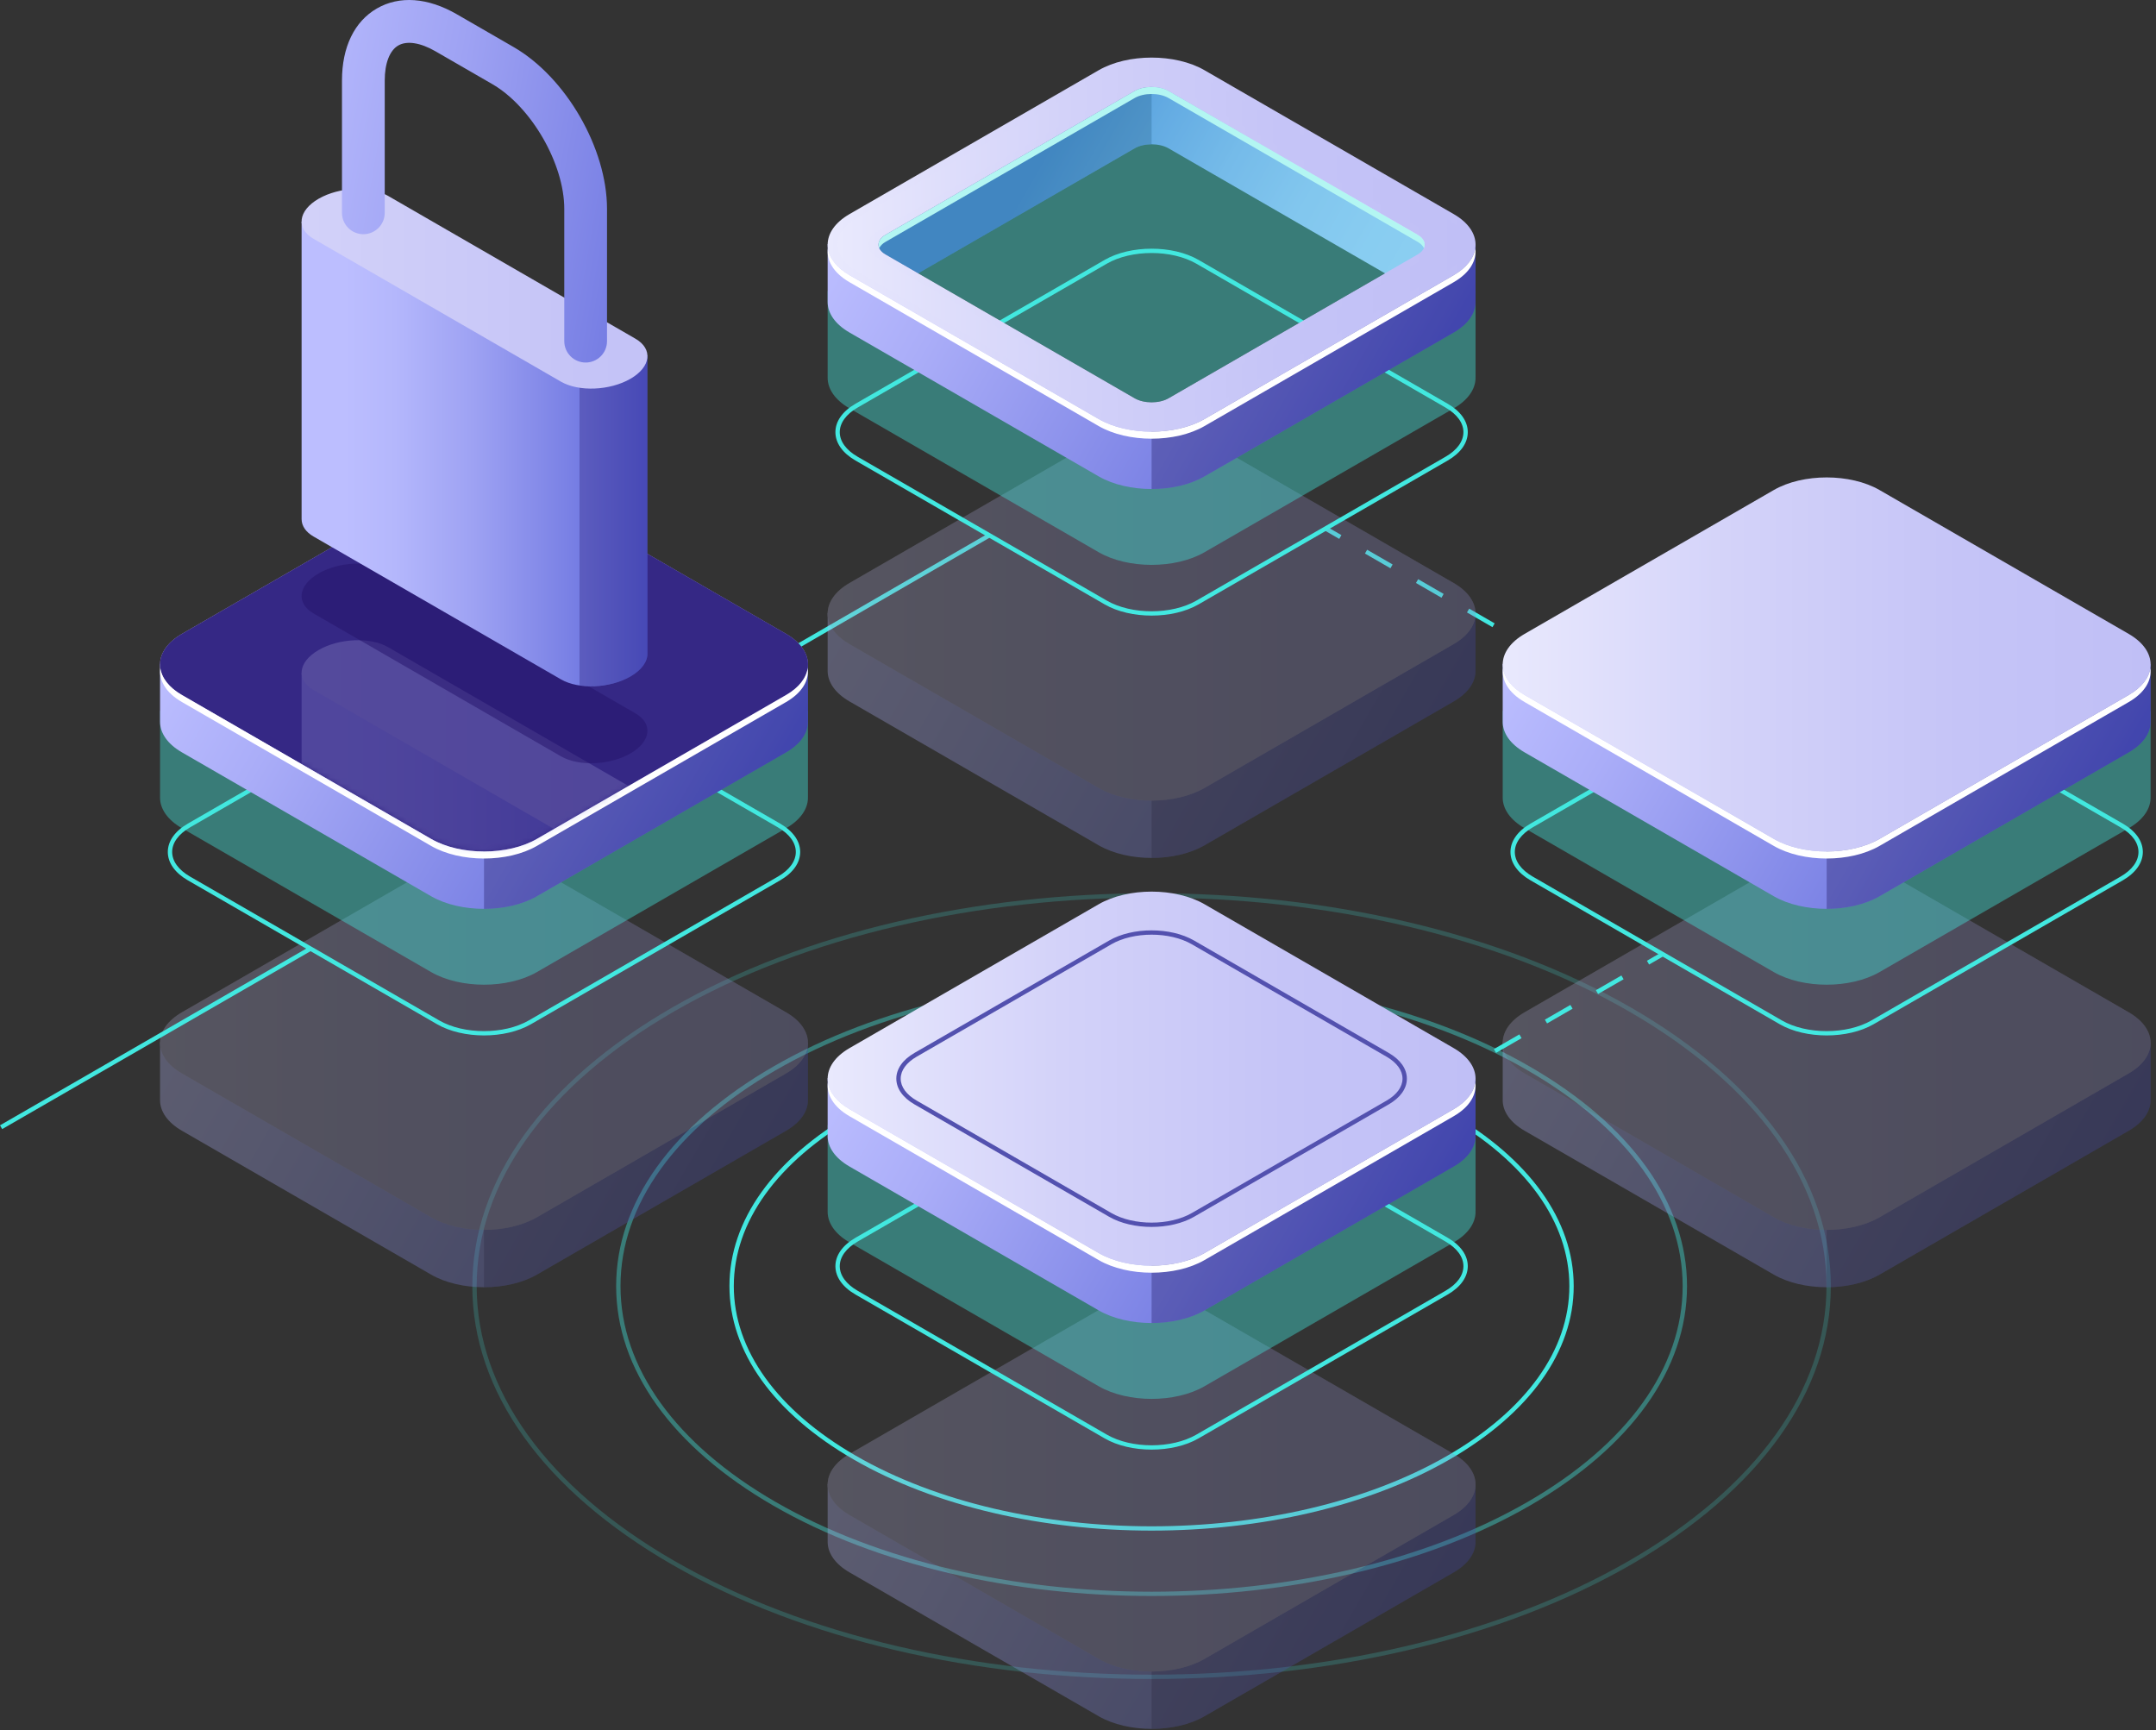 <?xml version="1.0" encoding="UTF-8"?> <svg xmlns="http://www.w3.org/2000/svg" width="395" height="317" viewBox="0 0 395 317" fill="none"><rect x="0" y="0" width="395" height="317" fill="#333333" stroke="none"/><path opacity="0.4" d="M210.984 292.396C185.89 292.396 160.801 286.883 141.698 275.853C123.117 265.124 112.883 250.836 112.883 235.622C112.883 220.406 123.117 206.118 141.697 195.391C179.901 173.336 242.062 173.336 280.263 195.393C298.845 206.121 309.079 220.409 309.079 235.625C309.079 250.841 298.845 265.127 280.265 275.854C261.166 286.881 236.073 292.396 210.984 292.396ZM210.978 179.638C186.032 179.638 161.088 185.119 142.097 196.084C123.774 206.663 113.682 220.705 113.682 235.624C113.684 250.542 123.774 264.582 142.099 275.163C180.08 297.093 241.882 297.096 279.863 275.165C298.186 264.585 308.278 250.544 308.278 235.628C308.278 220.709 298.186 206.668 279.862 196.088C260.872 185.121 235.925 179.638 210.978 179.638Z" fill="#42E8E0"></path><path opacity="0.2" d="M210.984 307.602C179.142 307.602 147.31 300.607 123.068 286.61C99.509 273.008 86.536 254.899 86.534 235.622C86.534 216.342 99.508 198.236 123.065 184.635C171.54 156.648 250.417 156.646 298.895 184.636C322.454 198.237 335.429 216.346 335.429 235.625C335.429 254.904 322.456 273.01 298.898 286.611C274.663 300.604 242.82 307.602 210.984 307.602ZM210.978 164.431C179.284 164.431 147.593 171.397 123.466 185.326C100.165 198.778 87.333 216.64 87.333 235.622C87.333 254.604 100.167 272.465 123.469 285.918C171.725 313.78 250.243 313.778 298.497 285.92C321.797 272.468 334.629 254.605 334.629 235.625C334.629 216.643 321.797 198.781 298.494 185.327C274.366 171.398 242.671 164.431 210.978 164.431Z" fill="#42E8E0"></path><path d="M210.984 280.418C191.206 280.42 171.434 276.073 156.377 267.38C141.715 258.915 133.64 247.636 133.64 235.622C133.64 223.607 141.713 212.329 156.374 203.866C186.484 186.481 235.475 186.484 265.584 203.866C280.246 212.331 288.319 223.609 288.319 235.624C288.319 247.639 280.246 258.915 265.586 267.381C250.535 276.073 230.757 280.417 210.984 280.418ZM210.978 191.616C191.348 191.616 171.718 195.93 156.775 204.559C142.372 212.874 134.441 223.907 134.441 235.622C134.441 247.339 142.374 258.37 156.778 266.687C186.666 283.944 235.299 283.945 265.187 266.688C279.59 258.372 287.521 247.339 287.521 235.624C287.521 223.908 279.589 212.876 265.184 204.559C250.24 195.93 230.608 191.616 210.978 191.616Z" fill="#42E8E0"></path><path d="M297.198 127.671L296.798 128.364L299.356 129.841L299.756 129.147L297.198 127.671Z" fill="#42E8E0"></path><path d="M292.133 125.694L287.46 122.995L287.86 122.301L292.533 125L292.133 125.694ZM282.787 120.298L278.114 117.6L278.515 116.906L283.188 119.604L282.787 120.298ZM273.439 114.902L268.764 112.203L269.166 111.509L273.841 114.207L273.439 114.902ZM264.091 109.505L259.418 106.806L259.82 106.112L264.493 108.811L264.091 109.505ZM254.745 104.11L250.072 101.411L250.472 100.717L255.145 103.415L254.745 104.11Z" fill="#42E8E0"></path><path d="M243.206 96.56L242.806 97.253L245.363 98.73L245.763 98.036L243.206 96.56Z" fill="#42E8E0"></path><g opacity="0.3"><path d="M394.013 201.4V191.056L391.152 189.466C390.344 194.347 384.599 197.564 379.796 198.231L347.086 217.36L332.811 222.514L287.245 199L288.298 198.391C284.404 196.571 282.306 192.411 280.2 188.615L277.133 190.445L275.31 190.957V201.565C275.31 203.591 276.647 205.618 279.318 207.161L324.968 233.517C330.313 236.603 339.01 236.603 344.355 233.517L390.004 207.163C392.633 205.644 393.969 203.659 394.011 201.665C394.013 201.577 394.008 201.488 394.005 201.398L394.013 201.4Z" fill="url(#paint0_linear_1_330)"></path><path opacity="0.3" d="M379.796 198.231L347.085 217.36L334.66 221.847V235.832C338.171 235.832 341.681 235.061 344.355 233.517L390.004 207.163C392.633 205.644 393.968 203.659 394.011 201.665C394.013 201.577 394.008 201.488 394.005 201.398L394.011 201.401V191.058L391.397 189.605H391.124C390.232 194.406 384.553 197.57 379.796 198.231Z" fill="#0F054C"></path><path d="M324.968 223.009L279.318 196.653C273.973 193.567 273.973 188.546 279.318 185.46L324.968 159.105C330.313 156.02 339.01 156.02 344.355 159.105L390.006 185.462C395.351 188.547 395.351 193.569 390.006 196.654L344.356 223.009C339.01 226.096 330.313 226.096 324.968 223.009Z" fill="url(#paint1_linear_1_330)"></path><g opacity="0.3"><path d="M324.968 223.009L279.318 196.653C273.973 193.567 273.973 188.546 279.318 185.46L324.968 159.105C330.313 156.02 339.01 156.02 344.355 159.105L390.006 185.462C395.351 188.547 395.351 193.569 390.006 196.654L344.356 223.009C339.01 226.096 330.313 226.096 324.968 223.009Z" fill="#0F054C"></path></g></g><path d="M334.661 189.698C331.547 189.698 328.43 189.012 326.058 187.642L280.407 161.284C278.038 159.915 276.732 158.069 276.732 156.085C276.732 154.102 278.038 152.255 280.407 150.886L326.055 124.531C330.801 121.793 338.519 121.793 343.265 124.531L388.914 150.888C391.285 152.257 392.589 154.103 392.589 156.087C392.589 158.07 391.283 159.916 388.914 161.285L343.266 187.642C340.893 189.012 337.776 189.698 334.661 189.698ZM334.66 123.267C331.688 123.267 328.718 123.92 326.455 125.226L280.807 151.58C278.694 152.8 277.531 154.4 277.531 156.087C277.531 157.773 278.694 159.373 280.807 160.593L326.458 186.95C330.979 189.562 338.342 189.562 342.864 186.95L388.513 160.594C390.626 159.374 391.789 157.775 391.789 156.088C391.789 154.401 390.626 152.802 388.513 151.582L342.863 125.226C340.602 123.92 337.63 123.267 334.66 123.267Z" fill="#42E8E0"></path><path opacity="0.4" d="M394.013 145.972V130.34L391.152 128.75C390.344 133.631 384.599 136.848 379.796 137.515L347.086 156.643L332.811 161.798L287.245 138.283L288.298 137.675C284.404 135.855 282.306 131.695 280.2 127.897L277.133 129.727L275.31 130.24V146.136C275.31 148.163 276.647 150.189 279.318 151.733L324.968 178.089C330.313 181.174 339.01 181.174 344.355 178.089L390.004 151.734C392.633 150.216 393.969 148.229 394.011 146.237C394.013 146.148 394.008 146.06 394.005 145.969L394.013 145.972Z" fill="#42E8E0"></path><path d="M394.013 132.077V121.734L391.152 120.143C390.344 125.025 384.599 128.241 379.796 128.909L347.086 148.037L332.811 153.192L287.245 129.677L288.298 129.069C284.404 127.249 282.306 123.088 280.2 119.291L277.133 121.121L275.31 121.634V132.241C275.31 134.267 276.647 136.294 279.318 137.837L324.968 164.194C330.313 167.279 339.01 167.279 344.355 164.194L390.004 137.839C392.633 136.32 393.969 134.335 394.011 132.341C394.013 132.253 394.008 132.164 394.005 132.074L394.013 132.077Z" fill="url(#paint2_linear_1_330)"></path><path opacity="0.3" d="M379.796 128.909L347.085 148.037L334.66 152.524V166.509C338.171 166.509 341.681 165.738 344.355 164.195L390.004 137.84C392.633 136.322 393.968 134.337 394.011 132.343C394.013 132.254 394.008 132.166 394.005 132.076L394.011 132.079V121.735L391.397 120.281H391.124C390.232 125.084 384.553 128.247 379.796 128.909Z" fill="#0F054C"></path><path d="M324.968 153.686L279.318 127.33C273.973 124.245 273.973 119.223 279.318 116.136L324.968 89.782C330.313 86.696 339.009 86.696 344.355 89.782L390.004 116.138C395.349 119.223 395.349 124.245 390.004 127.33L344.355 153.685C339.009 156.772 330.313 156.772 324.968 153.686Z" fill="url(#paint3_linear_1_330)"></path><path d="M390.005 127.33L344.355 153.685C339.01 156.77 330.313 156.77 324.968 153.685L279.319 127.329C276.929 125.949 275.612 124.183 275.357 122.376C275.044 124.613 276.362 126.911 279.319 128.618L324.968 154.974C330.313 158.06 339.01 158.06 344.355 154.974L390.005 128.62C392.96 126.912 394.279 124.614 393.964 122.379C393.71 124.186 392.393 125.952 390.005 127.33Z" fill="white"></path><path d="M124.877 131.133L124.477 130.44L180.924 97.808L181.325 98.499L124.877 131.133Z" fill="#42E8E0"></path><g opacity="0.3"><path d="M148.026 201.4V191.056L145.165 189.466C144.357 194.347 138.612 197.564 133.809 198.231L101.099 217.36L86.824 222.514L41.259 199L42.312 198.391C38.417 196.571 36.32 192.411 34.214 188.615L31.146 190.445L29.323 190.957V201.565C29.323 203.591 30.66 205.618 33.332 207.161L78.981 233.517C84.327 236.603 93.023 236.603 98.368 233.517L144.018 207.163C146.647 205.644 147.982 203.659 148.025 201.665C148.026 201.577 148.023 201.488 148.019 201.398L148.026 201.4Z" fill="url(#paint4_linear_1_330)"></path><path opacity="0.3" d="M133.809 198.231L101.099 217.36L88.673 221.847V235.832C92.184 235.832 95.695 235.061 98.368 233.517L144.018 207.163C146.647 205.644 147.982 203.659 148.025 201.665C148.026 201.577 148.023 201.488 148.019 201.398L148.025 201.401V191.058L145.411 189.605H145.137C144.247 194.406 138.566 197.57 133.809 198.231Z" fill="#0F054C"></path><path d="M78.981 223.009L33.332 196.653C27.987 193.567 27.987 188.546 33.332 185.46L78.981 159.105C84.326 156.02 93.023 156.02 98.368 159.105L144.019 185.462C149.364 188.547 149.364 193.569 144.019 196.654L98.369 223.009C93.023 226.096 84.326 226.096 78.981 223.009Z" fill="url(#paint5_linear_1_330)"></path><g opacity="0.3"><path d="M78.981 223.009L33.332 196.653C27.987 193.567 27.987 188.546 33.332 185.46L78.981 159.105C84.326 156.02 93.023 156.02 98.368 159.105L144.019 185.462C149.364 188.547 149.364 193.569 144.019 196.654L98.369 223.009C93.023 226.096 84.326 226.096 78.981 223.009Z" fill="#0F054C"></path></g></g><path d="M88.675 189.698C85.56 189.698 82.442 189.012 80.07 187.642L34.42 161.284C32.05 159.915 30.744 158.069 30.744 156.085C30.744 154.102 32.05 152.255 34.42 150.886L80.069 124.531C84.814 121.793 92.533 121.793 97.278 124.531L142.928 150.888C145.297 152.257 146.602 154.103 146.602 156.087C146.602 158.07 145.297 159.916 142.928 161.285L97.279 187.642C94.906 189.012 91.79 189.698 88.675 189.698ZM80.47 186.95C84.994 189.562 92.355 189.562 96.878 186.95L142.526 160.594C144.64 159.374 145.802 157.775 145.802 156.088C145.802 154.401 144.64 152.802 142.526 151.582L96.876 125.226C92.352 122.614 84.991 122.614 80.469 125.226L34.819 151.58C32.707 152.8 31.543 154.4 31.543 156.087C31.543 157.773 32.707 159.373 34.819 160.593L80.47 186.95Z" fill="#42E8E0"></path><path opacity="0.4" d="M148.026 145.972V130.34L145.165 128.75C144.357 133.631 138.612 136.848 133.809 137.515L101.099 156.643L86.824 161.798L41.258 138.283L42.311 137.675C38.417 135.855 36.319 131.695 34.213 127.897L31.146 129.727L29.323 130.24V146.136C29.323 148.163 30.66 150.189 33.332 151.733L78.981 178.089C84.326 181.174 93.023 181.174 98.368 178.089L144.018 151.734C146.646 150.216 147.982 148.229 148.025 146.237C148.026 146.148 148.023 146.06 148.019 145.969L148.026 145.972Z" fill="#42E8E0"></path><path d="M148.026 132.077V121.734L145.165 120.143C144.357 125.025 138.612 128.241 133.809 128.909L101.099 148.037L86.824 153.192L41.258 129.677L42.311 129.069C38.417 127.249 36.319 123.088 34.213 119.291L31.146 121.121L29.323 121.634V132.241C29.323 134.267 30.66 136.294 33.332 137.837L78.981 164.194C84.326 167.279 93.023 167.279 98.368 164.194L144.018 137.839C146.646 136.32 147.982 134.335 148.025 132.341C148.026 132.253 148.023 132.164 148.019 132.074L148.026 132.077Z" fill="url(#paint6_linear_1_330)"></path><path opacity="0.3" d="M133.809 128.909L101.099 148.037L88.673 152.524V166.509C92.184 166.509 95.695 165.738 98.368 164.195L144.018 137.84C146.647 136.322 147.982 134.337 148.025 132.343C148.026 132.254 148.023 132.166 148.019 132.076L148.025 132.079V121.735L145.411 120.281H145.137C144.247 125.084 138.566 128.247 133.809 128.909Z" fill="#0F054C"></path><path d="M78.981 153.686L33.332 127.33C27.986 124.245 27.986 119.223 33.332 116.136L78.981 89.782C84.326 86.696 93.023 86.696 98.368 89.782L144.019 116.138C149.364 119.223 149.364 124.245 144.019 127.33L98.369 153.685C93.023 156.772 84.326 156.772 78.981 153.686Z" fill="url(#paint7_linear_1_330)"></path><path d="M78.981 153.686L33.332 127.33C27.986 124.245 27.986 119.223 33.332 116.136L78.981 89.782C84.326 86.696 93.023 86.696 98.368 89.782L144.019 116.138C149.364 119.223 149.364 124.245 144.019 127.33L98.369 153.685C93.023 156.772 84.326 156.772 78.981 153.686Z" fill="#24126A"></path><g opacity="0.51"><path d="M78.981 153.686L33.332 127.33C27.986 124.245 27.986 119.223 33.332 116.136L78.981 89.782C84.326 86.696 93.023 86.696 98.368 89.782L144.019 116.138C149.364 119.223 149.364 124.245 144.019 127.33L98.369 153.685C93.023 156.772 84.326 156.772 78.981 153.686Z" fill="#453C9E"></path></g><path d="M144.018 127.33L98.368 153.685C93.023 156.77 84.326 156.77 78.981 153.685L33.332 127.329C30.942 125.949 29.624 124.183 29.37 122.376C29.057 124.613 30.375 126.911 33.332 128.618L78.981 154.974C84.326 158.06 93.023 158.06 98.368 154.974L144.018 128.62C146.973 126.912 148.292 124.614 147.977 122.379C147.723 124.186 146.406 125.952 144.018 127.33Z" fill="white"></path><path d="M248.165 207.864L247.765 207.171L250.323 205.694L250.724 206.387L248.165 207.864Z" fill="#42E8E0"></path><path d="M255.398 203.689L254.996 202.996L259.669 200.298L260.071 200.99L255.398 203.689ZM264.744 198.293L264.344 197.601L269.017 194.902L269.417 195.595L264.744 198.293ZM274.092 192.895L273.691 192.202L278.364 189.506L278.766 190.198L274.092 192.895ZM283.438 187.5L283.037 186.807L287.711 184.109L288.111 184.801L283.438 187.5ZM292.784 182.105L292.384 181.412L297.057 178.713L297.458 179.406L292.784 182.105Z" fill="#42E8E0"></path><path d="M302.13 176.708L301.73 176.017L304.288 174.54L304.689 175.231L302.13 176.708Z" fill="#42E8E0"></path><g opacity="0.3"><path d="M270.336 282.312V271.968L267.475 270.378C266.667 275.259 260.921 278.476 256.118 279.143L223.408 298.272L209.134 303.426L163.568 279.913L164.621 279.304C160.726 277.485 158.629 273.324 156.523 269.527L153.455 271.357L151.633 271.869V282.477C151.633 284.503 152.969 286.53 155.641 288.073L201.292 314.429C206.637 317.515 215.334 317.515 220.679 314.429L266.329 288.075C268.958 286.556 270.293 284.571 270.336 282.577C270.337 282.489 270.333 282.4 270.33 282.31L270.336 282.312Z" fill="url(#paint8_linear_1_330)"></path><path opacity="0.3" d="M256.12 279.144L223.41 298.272L210.984 302.759V316.744C214.495 316.744 218.006 315.973 220.679 314.429L266.329 288.075C268.958 286.556 270.293 284.571 270.336 282.577C270.337 282.489 270.333 282.4 270.33 282.31L270.336 282.313V271.97L267.721 270.517H267.448C266.556 275.318 260.877 278.482 256.12 279.144Z" fill="#0F054C"></path><path d="M201.292 303.921L155.641 277.565C150.296 274.478 150.296 269.458 155.641 266.371L201.29 240.016C206.635 236.931 215.331 236.931 220.676 240.016L266.327 266.372C271.672 269.458 271.672 274.479 266.327 277.565L220.678 303.921C215.334 307.006 206.638 307.006 201.292 303.921Z" fill="url(#paint9_linear_1_330)"></path><g opacity="0.3"><path d="M201.292 303.921L155.641 277.565C150.296 274.478 150.296 269.458 155.641 266.371L201.29 240.016C206.635 236.931 215.331 236.931 220.676 240.016L266.327 266.372C271.672 269.458 271.672 274.479 266.327 277.565L220.678 303.921C215.334 307.006 206.638 307.006 201.292 303.921Z" fill="#0F054C"></path></g></g><path d="M210.984 265.578C207.869 265.578 204.753 264.892 202.381 263.522L156.73 237.166C154.361 235.796 153.055 233.95 153.055 231.967C153.055 229.983 154.361 228.137 156.73 226.768L202.38 200.412C207.125 197.672 214.844 197.672 219.588 200.412L265.237 226.768C267.606 228.137 268.912 229.983 268.912 231.967C268.912 233.95 267.606 235.796 265.239 237.164L219.589 263.52C217.217 264.893 214.101 265.578 210.984 265.578ZM210.983 199.149C208.011 199.149 205.043 199.802 202.78 201.107L157.13 227.463C155.017 228.683 153.854 230.283 153.854 231.97C153.854 233.656 155.017 235.256 157.13 236.476L202.781 262.832C207.302 265.443 214.666 265.443 219.187 262.832L264.837 236.476C266.949 235.257 268.113 233.658 268.113 231.971C268.113 230.283 266.949 228.683 264.836 227.463L219.186 201.107C216.926 199.802 213.954 199.149 210.983 199.149Z" fill="#42E8E0"></path><path opacity="0.4" d="M270.337 221.853V206.22L267.476 204.63C266.668 209.511 260.923 212.728 256.12 213.395L223.41 232.523L209.135 237.678L163.569 214.163L164.623 213.555C160.728 211.737 158.63 207.575 156.524 203.779L153.457 205.609L151.634 206.121V222.018C151.634 224.044 152.971 226.071 155.643 227.614L201.292 253.97C206.637 257.056 215.334 257.056 220.679 253.97L266.329 227.614C268.958 226.096 270.293 224.111 270.336 222.117C270.337 222.028 270.334 221.94 270.33 221.85L270.337 221.853Z" fill="#42E8E0"></path><path d="M270.337 207.957V197.614L267.476 196.023C266.668 200.905 260.923 204.122 256.12 204.789L223.41 223.917L209.135 229.072L163.569 205.557L164.623 204.949C160.728 203.129 158.63 198.969 156.524 195.171L153.457 197.001L151.634 197.514V208.121C151.634 210.148 152.971 212.174 155.643 213.717L201.292 240.074C206.637 243.159 215.334 243.159 220.679 240.074L266.329 213.719C268.958 212.201 270.293 210.216 270.336 208.222C270.337 208.133 270.334 208.043 270.33 207.954L270.337 207.957Z" fill="url(#paint10_linear_1_330)"></path><path opacity="0.3" d="M256.12 204.791L223.41 223.919L210.984 228.406V242.391C214.495 242.391 218.006 241.62 220.679 240.077L266.329 213.722C268.958 212.203 270.293 210.218 270.336 208.225C270.337 208.136 270.334 208.046 270.33 207.957L270.336 207.96V197.617L267.721 196.162H267.448C266.556 200.965 260.877 204.127 256.12 204.791Z" fill="#0F054C"></path><path d="M201.293 229.568L155.643 203.212C150.298 200.126 150.298 195.105 155.643 192.018L201.292 165.663C206.637 162.578 215.333 162.578 220.678 165.663L266.329 192.019C271.674 195.105 271.674 200.126 266.329 203.212L220.68 229.567C215.334 232.653 206.638 232.653 201.293 229.568Z" fill="url(#paint11_linear_1_330)"></path><path d="M210.984 224.781C208.171 224.781 205.356 224.162 203.211 222.925L167.546 202.333C165.398 201.092 164.215 199.418 164.214 197.616C164.214 195.812 165.398 194.137 167.546 192.897L203.21 172.307C207.494 169.833 214.469 169.83 218.756 172.307L254.42 192.898C256.569 194.137 257.752 195.814 257.752 197.616C257.754 199.419 256.569 201.094 254.422 202.335L218.758 222.925C216.616 224.162 213.801 224.781 210.984 224.781ZM203.613 222.234C207.676 224.579 214.293 224.579 218.357 222.234L254.023 201.643C255.913 200.552 256.955 199.121 256.955 197.616C256.955 196.111 255.912 194.682 254.021 193.589L218.357 172.998C214.291 170.652 207.676 170.654 203.613 172.998L167.949 193.588C166.058 194.679 165.017 196.111 165.017 197.616C165.017 199.119 166.058 200.549 167.949 201.64L203.613 222.234Z" fill="#5351AF"></path><path d="M266.327 203.212L220.678 229.567C215.332 232.652 206.636 232.652 201.291 229.567L155.641 203.21C153.252 201.831 151.934 200.064 151.68 198.258C151.367 200.494 152.684 202.792 155.641 204.5L201.291 230.856C206.636 233.941 215.332 233.941 220.678 230.856L266.327 204.5C269.283 202.794 270.602 200.494 270.287 198.26C270.034 200.067 268.717 201.832 266.327 203.212Z" fill="white"></path><g opacity="0.3"><path d="M270.335 122.75V112.407L267.474 110.816C266.667 115.698 260.921 118.915 256.118 119.582L223.408 138.71L209.133 143.865L163.568 120.35L164.621 119.742C160.726 117.922 158.629 113.761 156.523 109.966L153.455 111.796L151.632 112.308V122.916C151.632 124.942 152.969 126.968 155.641 128.512L201.291 154.868C206.636 157.953 215.332 157.953 220.677 154.868L266.327 128.513C268.956 126.995 270.291 125.01 270.334 123.016C270.335 122.927 270.332 122.839 270.328 122.749L270.335 122.75Z" fill="url(#paint12_linear_1_330)"></path><path opacity="0.3" d="M256.12 119.582L223.41 138.71L210.984 143.197V157.182C214.495 157.182 218.005 156.411 220.679 154.868L266.328 128.513C268.957 126.995 270.293 125.01 270.335 123.016C270.337 122.927 270.334 122.839 270.33 122.749L270.335 122.752V112.408L267.721 110.955H267.448C266.556 115.757 260.877 118.919 256.12 119.582Z" fill="#0F054C"></path><path d="M201.292 144.36L155.641 118.003C150.296 114.918 150.296 109.896 155.641 106.809L201.289 80.455C206.634 77.369 215.331 77.369 220.676 80.455L266.327 106.811C271.672 109.896 271.672 114.918 266.327 118.003L220.677 144.358C215.334 147.445 206.637 147.445 201.292 144.36Z" fill="url(#paint13_linear_1_330)"></path><g opacity="0.3"><path d="M201.292 144.36L155.641 118.003C150.296 114.918 150.296 109.896 155.641 106.809L201.289 80.455C206.634 77.369 215.331 77.369 220.676 80.455L266.327 106.811C271.672 109.896 271.672 114.918 266.327 118.003L220.677 144.358C215.334 147.445 206.637 147.445 201.292 144.36Z" fill="#0F054C"></path></g></g><path d="M210.984 112.781C207.869 112.781 204.753 112.097 202.381 110.726L156.73 84.37C154.361 83.002 153.055 81.156 153.055 79.171C153.055 77.188 154.361 75.341 156.73 73.972L202.379 47.616C207.125 44.878 214.843 44.876 219.587 47.616L265.237 73.972C267.606 75.34 268.912 77.188 268.912 79.171C268.912 81.155 267.606 83.001 265.239 84.369L219.589 110.725C217.217 112.095 214.1 112.781 210.984 112.781ZM210.983 46.352C208.011 46.352 205.042 47.005 202.78 48.31L157.13 74.666C155.016 75.886 153.854 77.486 153.854 79.173C153.854 80.859 155.016 82.459 157.13 83.679L202.781 110.035C207.302 112.646 214.666 112.646 219.187 110.035L264.837 83.679C266.949 82.459 268.113 80.859 268.113 79.174C268.113 77.489 266.949 75.886 264.835 74.668L219.186 48.312C216.926 47.005 213.954 46.352 210.983 46.352Z" fill="#42E8E0"></path><path opacity="0.4" d="M270.337 69.055V53.423L267.476 51.833C266.668 56.714 260.923 59.931 256.12 60.599L223.409 79.727L209.135 84.881L163.569 61.367L164.622 60.758C160.728 58.94 158.63 54.778 156.524 50.982L153.456 52.812L151.634 53.325V69.221C151.634 71.247 152.971 73.274 155.642 74.817L201.292 101.173C206.637 104.259 215.333 104.259 220.679 101.173L266.328 74.819C268.957 73.3 270.292 71.315 270.335 69.321C270.337 69.233 270.334 69.144 270.329 69.054L270.337 69.055Z" fill="#42E8E0"></path><path d="M270.337 55.16V44.817L267.476 43.227C266.668 48.108 260.923 51.325 256.12 51.992L223.409 71.12L209.135 76.275L163.569 52.76L164.622 52.152C160.728 50.332 158.63 46.172 156.524 42.376L153.456 44.206L151.634 44.718V55.326C151.634 57.352 152.971 59.379 155.642 60.922L201.292 87.278C206.637 90.364 215.333 90.364 220.679 87.278L266.328 60.923C268.957 59.405 270.292 57.42 270.335 55.426C270.337 55.338 270.334 55.248 270.329 55.159L270.337 55.16Z" fill="url(#paint14_linear_1_330)"></path><path opacity="0.3" d="M256.12 51.992L223.41 71.12L210.984 75.607V89.593C214.495 89.593 218.005 88.822 220.679 87.278L266.328 60.923C268.957 59.405 270.293 57.42 270.335 55.426C270.337 55.338 270.334 55.248 270.33 55.159L270.335 55.162V44.819L267.721 43.365H267.448C266.556 48.167 260.877 51.331 256.12 51.992Z" fill="#0F054C"></path><path d="M164.621 52.153L207.879 27.178C209.591 26.19 212.375 26.19 214.087 27.178L256.591 51.718L256.12 51.994C260.923 51.325 266.668 48.109 267.476 43.228L219.775 16.697L205.896 13.03L194.594 19.672L156.523 42.379C158.629 46.173 160.726 50.334 164.621 52.153Z" fill="url(#paint15_linear_1_330)"></path><path opacity="0.3" d="M210.984 14.373L205.896 13.027L194.594 19.669L156.523 42.376C158.629 46.172 160.726 50.334 164.621 52.152L207.879 27.177C208.736 26.682 209.86 26.435 210.984 26.435V14.373Z" fill="#0F054C"></path><path d="M201.292 76.77L155.643 50.413C150.298 47.328 150.298 42.306 155.643 39.221L201.291 12.865C206.636 9.779 215.332 9.779 220.677 12.865L266.329 39.221C271.674 42.306 271.674 47.328 266.329 50.413L220.679 76.768C215.334 79.856 206.637 79.856 201.292 76.77ZM214.087 16.669C212.375 15.681 209.591 15.681 207.88 16.669L162.231 43.024C160.52 44.012 160.52 45.621 162.231 46.609L207.881 72.965C209.593 73.953 212.377 73.953 214.089 72.965L259.738 46.609C261.45 45.621 261.45 44.014 259.738 43.026L214.087 16.669Z" fill="url(#paint16_linear_1_330)"></path><path d="M259.738 43.026L214.087 16.669C212.375 15.681 209.591 15.681 207.879 16.669L162.231 43.024C161.089 43.683 160.714 44.618 161.095 45.461C161.286 45.04 161.661 44.643 162.231 44.314L207.879 17.959C209.591 16.971 212.375 16.971 214.087 17.959L259.738 44.315C260.308 44.644 260.683 45.042 260.874 45.463C261.255 44.619 260.88 43.686 259.738 43.026Z" fill="white"></path><path d="M266.327 50.415L220.677 76.77C215.332 79.855 206.636 79.855 201.291 76.77L155.641 50.413C153.251 49.034 151.934 47.267 151.68 45.461C151.367 47.697 152.684 49.995 155.641 51.703L201.291 78.059C206.636 81.144 215.332 81.144 220.677 78.059L266.327 51.703C269.282 49.997 270.601 47.697 270.287 45.463C270.034 47.269 268.717 49.035 266.327 50.415Z" fill="white"></path><path d="M202.582 76.025L156.932 49.669C152.297 46.993 152.297 42.64 156.932 39.964L202.582 13.609C207.215 10.934 214.756 10.934 219.389 13.609L265.04 39.965C269.674 42.64 269.674 46.994 265.04 49.669L219.391 76.024C214.755 78.701 207.215 78.701 202.582 76.025ZM215.376 15.925C212.954 14.526 209.012 14.526 206.59 15.925L160.94 42.281C158.518 43.68 158.518 45.956 160.94 47.355L206.591 73.711C209.014 75.109 212.956 75.109 215.378 73.711L261.028 47.355C263.45 45.956 263.45 43.681 261.028 42.281L215.376 15.925Z" fill="url(#paint17_linear_1_330)"></path><path opacity="0.4" d="M214.087 16.669C212.375 15.681 209.591 15.681 207.879 16.669L162.231 43.024C160.519 44.012 160.519 45.621 162.231 46.609L207.881 72.965C209.593 73.953 212.377 73.953 214.089 72.965L259.738 46.609C261.45 45.621 261.45 44.014 259.738 43.026L214.087 16.669Z" fill="#42E8E0"></path><g opacity="0.2"><mask id="mask0_1_330" style="mask-type:luminance" maskUnits="userSpaceOnUse" x="29" y="87" width="120" height="70"><path d="M78.981 153.686L33.332 127.33C27.986 124.245 27.986 119.223 33.332 116.136L78.981 89.782C84.326 86.696 93.023 86.696 98.368 89.782L144.019 116.138C149.364 119.223 149.364 124.245 144.019 127.33L98.369 153.685C93.023 156.772 84.326 156.772 78.981 153.686Z" fill="white"></path></mask><g mask="url(#mask0_1_330)"><path d="M55.257 123.283V177.824L55.26 177.826C55.275 179.007 55.994 180.136 57.456 180.979L102.775 207.143C106.036 209.026 111.734 208.79 115.501 206.616C117.613 205.396 118.669 203.826 118.613 202.351V147.796L55.257 123.283Z" fill="url(#paint18_linear_1_330)"></path></g><mask id="mask1_1_330" style="mask-type:luminance" maskUnits="userSpaceOnUse" x="29" y="87" width="120" height="70"><path d="M78.981 153.686L33.332 127.33C27.986 124.245 27.986 119.223 33.332 116.136L78.981 89.782C84.326 86.696 93.023 86.696 98.368 89.782L144.019 116.138C149.364 119.223 149.364 124.245 144.019 127.33L98.369 153.685C93.023 156.772 84.326 156.772 78.981 153.686Z" fill="white"></path></mask><g mask="url(#mask1_1_330)"><path opacity="0.3" d="M106.174 208.235C109.224 208.699 112.839 208.152 115.501 206.615C117.613 205.395 118.669 203.825 118.613 202.349V147.795L106.395 143.069H106.172V208.235H106.174Z" fill="#24126A"></path></g><mask id="mask2_1_330" style="mask-type:luminance" maskUnits="userSpaceOnUse" x="29" y="87" width="120" height="70"><path d="M78.981 153.686L33.332 127.33C27.986 124.245 27.986 119.223 33.332 116.136L78.981 89.782C84.326 86.696 93.023 86.696 98.368 89.782L144.019 116.138C149.364 119.223 149.364 124.245 144.019 127.33L98.369 153.685C93.023 156.772 84.326 156.772 78.981 153.686Z" fill="white"></path></mask><g mask="url(#mask2_1_330)"><path d="M102.775 152.602L57.456 126.438C54.194 124.555 54.603 121.266 58.371 119.09C62.137 116.916 67.835 116.68 71.096 118.563L116.415 144.727C119.678 146.61 119.268 149.9 115.501 152.075C111.734 154.249 106.036 154.485 102.775 152.602Z" fill="url(#paint19_linear_1_330)"></path></g></g><path opacity="0.5" d="M102.775 138.563L57.456 112.398C54.194 110.515 54.603 107.226 58.37 105.05C62.137 102.876 67.835 102.64 71.096 104.523L116.415 130.687C119.677 132.571 119.268 135.86 115.5 138.035C111.734 140.209 106.036 140.446 102.775 138.563Z" fill="#24126A"></path><path d="M55.257 40.606V95.147L55.26 95.149C55.275 96.331 55.994 97.459 57.456 98.302L102.775 124.466C106.036 126.35 111.734 126.113 115.501 123.939C117.613 122.719 118.669 121.149 118.613 119.674V65.12L55.257 40.606Z" fill="url(#paint20_linear_1_330)"></path><path opacity="0.3" d="M106.173 125.559C109.223 126.023 112.839 125.477 115.5 123.939C117.613 122.719 118.669 121.149 118.612 119.674V65.12L106.395 60.393H106.172V125.559H106.173Z" fill="#24126A"></path><path d="M102.775 69.925L57.456 43.761C54.194 41.878 54.603 38.589 58.37 36.413C62.137 34.239 67.835 34.003 71.096 35.886L116.415 62.05C119.677 63.934 119.268 67.223 115.5 69.398C111.734 71.572 106.036 71.809 102.775 69.925Z" fill="url(#paint21_linear_1_330)"></path><path d="M107.297 66.418C105.135 66.418 103.381 64.665 103.381 62.501V38.268C103.381 30.003 97.334 19.53 90.175 15.398L79.776 9.394C77.029 7.808 74.547 7.421 72.97 8.332C71.393 9.243 70.487 11.584 70.487 14.757V38.989C70.487 41.153 68.734 42.906 66.57 42.906C64.407 42.906 62.654 41.153 62.654 38.989V14.755C62.654 8.62 64.927 3.931 69.053 1.548C73.18 -0.834 78.379 -0.457 83.691 2.61L94.091 8.614C103.691 14.157 111.211 27.182 111.211 38.268V62.501C111.214 64.665 109.461 66.418 107.297 66.418Z" fill="url(#paint22_linear_1_330)"></path><path d="M56.535 173.545L0 206.166L0.399 206.858L56.935 174.237L56.535 173.545Z" fill="#42E8E0"></path><defs><linearGradient id="paint0_linear_1_330" x1="287.118" y1="170.503" x2="381.299" y2="224.879" gradientUnits="userSpaceOnUse"><stop stop-color="#BCBEFF"></stop><stop offset="0.227" stop-color="#AAADF8"></stop><stop offset="0.68" stop-color="#7C83E5"></stop><stop offset="1" stop-color="#5761D7"></stop></linearGradient><linearGradient id="paint1_linear_1_330" x1="275.308" y1="191.057" x2="394.013" y2="191.057" gradientUnits="userSpaceOnUse"><stop stop-color="#E9E9FD"></stop><stop offset="0.36" stop-color="#D3D2F9"></stop><stop offset="0.706" stop-color="#C5C4F7"></stop><stop offset="1" stop-color="#C0BFF6"></stop></linearGradient><linearGradient id="paint2_linear_1_330" x1="287.118" y1="101.18" x2="381.299" y2="155.556" gradientUnits="userSpaceOnUse"><stop stop-color="#BCBEFF"></stop><stop offset="0.227" stop-color="#AAADF8"></stop><stop offset="0.68" stop-color="#7C83E5"></stop><stop offset="1" stop-color="#5761D7"></stop></linearGradient><linearGradient id="paint3_linear_1_330" x1="275.308" y1="121.734" x2="394.012" y2="121.734" gradientUnits="userSpaceOnUse"><stop stop-color="#E9E9FD"></stop><stop offset="0.36" stop-color="#D3D2F9"></stop><stop offset="0.706" stop-color="#C5C4F7"></stop><stop offset="1" stop-color="#C0BFF6"></stop></linearGradient><linearGradient id="paint4_linear_1_330" x1="41.132" y1="170.503" x2="135.313" y2="224.879" gradientUnits="userSpaceOnUse"><stop stop-color="#BCBEFF"></stop><stop offset="0.227" stop-color="#AAADF8"></stop><stop offset="0.68" stop-color="#7C83E5"></stop><stop offset="1" stop-color="#5761D7"></stop></linearGradient><linearGradient id="paint5_linear_1_330" x1="29.322" y1="191.057" x2="148.026" y2="191.057" gradientUnits="userSpaceOnUse"><stop stop-color="#E9E9FD"></stop><stop offset="0.36" stop-color="#D3D2F9"></stop><stop offset="0.706" stop-color="#C5C4F7"></stop><stop offset="1" stop-color="#C0BFF6"></stop></linearGradient><linearGradient id="paint6_linear_1_330" x1="41.131" y1="101.18" x2="135.313" y2="155.556" gradientUnits="userSpaceOnUse"><stop stop-color="#BCBEFF"></stop><stop offset="0.227" stop-color="#AAADF8"></stop><stop offset="0.68" stop-color="#7C83E5"></stop><stop offset="1" stop-color="#5761D7"></stop></linearGradient><linearGradient id="paint7_linear_1_330" x1="29.322" y1="121.734" x2="148.026" y2="121.734" gradientUnits="userSpaceOnUse"><stop stop-color="#E9E9FD"></stop><stop offset="0.36" stop-color="#D3D2F9"></stop><stop offset="0.706" stop-color="#C5C4F7"></stop><stop offset="1" stop-color="#C0BFF6"></stop></linearGradient><linearGradient id="paint8_linear_1_330" x1="163.442" y1="251.415" x2="257.623" y2="305.79" gradientUnits="userSpaceOnUse"><stop stop-color="#BCBEFF"></stop><stop offset="0.227" stop-color="#AAADF8"></stop><stop offset="0.68" stop-color="#7C83E5"></stop><stop offset="1" stop-color="#5761D7"></stop></linearGradient><linearGradient id="paint9_linear_1_330" x1="151.633" y1="271.969" x2="270.336" y2="271.969" gradientUnits="userSpaceOnUse"><stop stop-color="#E9E9FD"></stop><stop offset="0.36" stop-color="#D3D2F9"></stop><stop offset="0.706" stop-color="#C5C4F7"></stop><stop offset="1" stop-color="#C0BFF6"></stop></linearGradient><linearGradient id="paint10_linear_1_330" x1="163.442" y1="177.061" x2="257.623" y2="231.437" gradientUnits="userSpaceOnUse"><stop stop-color="#BCBEFF"></stop><stop offset="0.227" stop-color="#AAADF8"></stop><stop offset="0.68" stop-color="#7C83E5"></stop><stop offset="1" stop-color="#5761D7"></stop></linearGradient><linearGradient id="paint11_linear_1_330" x1="151.633" y1="197.615" x2="270.337" y2="197.615" gradientUnits="userSpaceOnUse"><stop stop-color="#E9E9FD"></stop><stop offset="0.36" stop-color="#D3D2F9"></stop><stop offset="0.706" stop-color="#C5C4F7"></stop><stop offset="1" stop-color="#C0BFF6"></stop></linearGradient><linearGradient id="paint12_linear_1_330" x1="163.442" y1="91.853" x2="257.623" y2="146.228" gradientUnits="userSpaceOnUse"><stop stop-color="#BCBEFF"></stop><stop offset="0.227" stop-color="#AAADF8"></stop><stop offset="0.68" stop-color="#7C83E5"></stop><stop offset="1" stop-color="#5761D7"></stop></linearGradient><linearGradient id="paint13_linear_1_330" x1="151.632" y1="112.407" x2="270.336" y2="112.407" gradientUnits="userSpaceOnUse"><stop stop-color="#E9E9FD"></stop><stop offset="0.36" stop-color="#D3D2F9"></stop><stop offset="0.706" stop-color="#C5C4F7"></stop><stop offset="1" stop-color="#C0BFF6"></stop></linearGradient><linearGradient id="paint14_linear_1_330" x1="163.442" y1="24.264" x2="257.623" y2="78.639" gradientUnits="userSpaceOnUse"><stop stop-color="#BCBEFF"></stop><stop offset="0.227" stop-color="#AAADF8"></stop><stop offset="0.68" stop-color="#7C83E5"></stop><stop offset="1" stop-color="#5761D7"></stop></linearGradient><linearGradient id="paint15_linear_1_330" x1="169.094" y1="20.602" x2="253.085" y2="69.094" gradientUnits="userSpaceOnUse"><stop offset="0.242" stop-color="#5761D7"></stop><stop offset="0.392" stop-color="#7A82E5"></stop><stop offset="0.546" stop-color="#979CF0"></stop><stop offset="0.7" stop-color="#ACAFF8"></stop><stop offset="0.852" stop-color="#B8BAFD"></stop><stop offset="1" stop-color="#BCBEFF"></stop></linearGradient><linearGradient id="paint16_linear_1_330" x1="151.632" y1="44.818" x2="270.336" y2="44.818" gradientUnits="userSpaceOnUse"><stop stop-color="#E9E9FD"></stop><stop offset="0.36" stop-color="#D3D2F9"></stop><stop offset="0.706" stop-color="#C5C4F7"></stop><stop offset="1" stop-color="#C0BFF6"></stop></linearGradient><linearGradient id="paint17_linear_1_330" x1="153.455" y1="44.818" x2="268.514" y2="44.818" gradientUnits="userSpaceOnUse"><stop stop-color="#E9E9FD"></stop><stop offset="0.36" stop-color="#D3D2F9"></stop><stop offset="0.706" stop-color="#C5C4F7"></stop><stop offset="1" stop-color="#C0BFF6"></stop></linearGradient><linearGradient id="paint18_linear_1_330" x1="63.195" y1="165.849" x2="126.554" y2="165.849" gradientUnits="userSpaceOnUse"><stop stop-color="#BCBEFF"></stop><stop offset="0.144" stop-color="#B4B7FC"></stop><stop offset="0.37" stop-color="#9EA2F3"></stop><stop offset="0.646" stop-color="#7A81E5"></stop><stop offset="0.873" stop-color="#5761D7"></stop></linearGradient><linearGradient id="paint19_linear_1_330" x1="-3.578" y1="135.582" x2="152.773" y2="135.582" gradientUnits="userSpaceOnUse"><stop stop-color="#E9E9FD"></stop><stop offset="0.36" stop-color="#D3D2F9"></stop><stop offset="0.706" stop-color="#C5C4F7"></stop><stop offset="1" stop-color="#C0BFF6"></stop></linearGradient><linearGradient id="paint20_linear_1_330" x1="63.195" y1="83.172" x2="126.554" y2="83.172" gradientUnits="userSpaceOnUse"><stop stop-color="#BCBEFF"></stop><stop offset="0.144" stop-color="#B4B7FC"></stop><stop offset="0.37" stop-color="#9EA2F3"></stop><stop offset="0.646" stop-color="#7A81E5"></stop><stop offset="0.873" stop-color="#5761D7"></stop></linearGradient><linearGradient id="paint21_linear_1_330" x1="-3.578" y1="52.906" x2="152.772" y2="52.906" gradientUnits="userSpaceOnUse"><stop stop-color="#E9E9FD"></stop><stop offset="0.36" stop-color="#D3D2F9"></stop><stop offset="0.706" stop-color="#C5C4F7"></stop><stop offset="1" stop-color="#C0BFF6"></stop></linearGradient><linearGradient id="paint22_linear_1_330" x1="39.626" y1="24.293" x2="152.859" y2="43.739" gradientUnits="userSpaceOnUse"><stop stop-color="#BCBEFF"></stop><stop offset="0.144" stop-color="#B4B7FC"></stop><stop offset="0.37" stop-color="#9EA2F3"></stop><stop offset="0.646" stop-color="#7A81E5"></stop><stop offset="0.873" stop-color="#5761D7"></stop></linearGradient></defs></svg> 